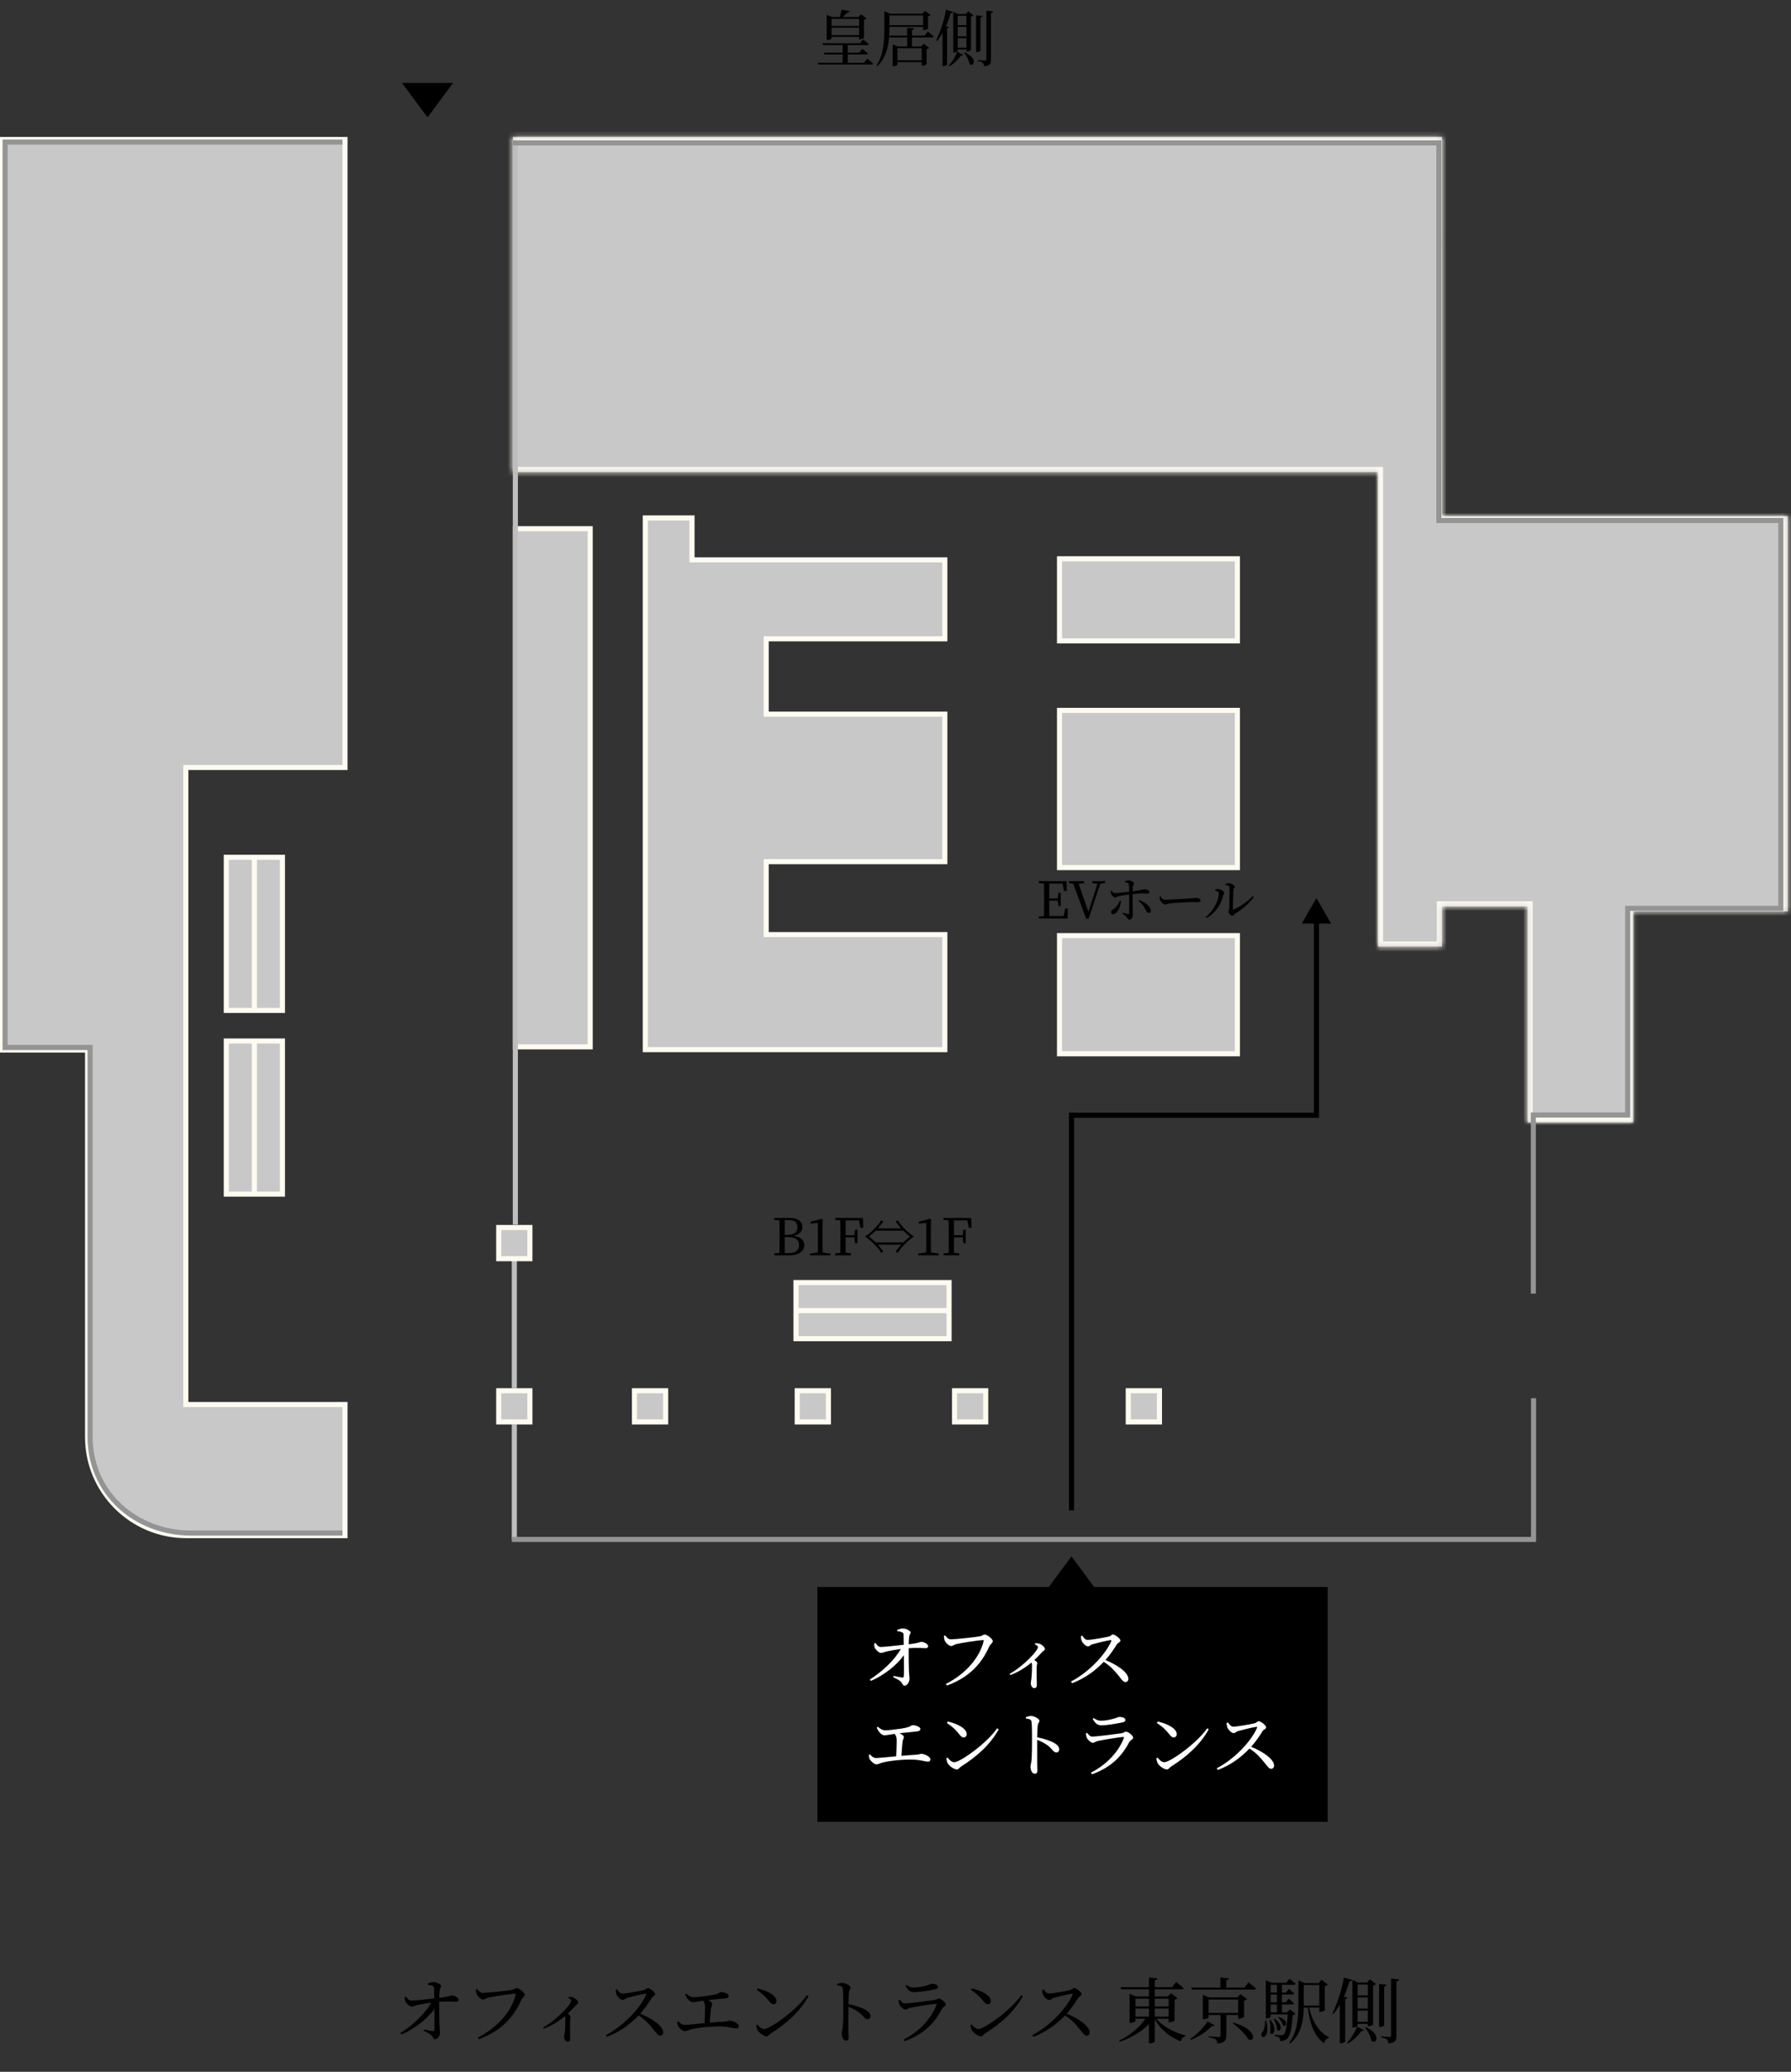 <svg width="351" height="406" viewBox="0 0 351 406" fill="none" xmlns="http://www.w3.org/2000/svg">
<rect x="0" y="0" width="351" height="406" fill="#333333" stroke="none"/>
<path d="M168.374 3.696V5.088H162.962V3.696H168.374ZM162.962 6.876V5.424H168.374V6.876H162.962ZM162.962 7.236H168.374V7.692H168.53C168.842 7.692 169.322 7.476 169.334 7.392V3.864C169.574 3.816 169.754 3.72 169.826 3.624L168.746 2.796L168.254 3.336H165.158C165.446 3.06 165.818 2.724 166.07 2.472C166.31 2.472 166.478 2.376 166.526 2.196L164.942 1.884C164.858 2.304 164.702 2.916 164.594 3.336H163.118L162.014 2.904V7.836H162.182C162.674 7.836 162.962 7.62 162.962 7.536V7.236ZM169.322 12.312H166.142V10.668H169.778C169.922 10.668 170.054 10.608 170.09 10.476C169.67 10.092 168.986 9.576 168.986 9.576L168.386 10.32H166.142V8.832H169.934C170.102 8.832 170.234 8.772 170.258 8.64C169.826 8.244 169.13 7.728 169.13 7.728L168.518 8.484H161.198L161.294 8.832H165.158V10.32H161.474L161.558 10.668H165.158V12.312H160.286L160.37 12.648H170.786C170.954 12.648 171.074 12.588 171.11 12.468C170.666 12.06 169.946 11.508 169.946 11.508L169.322 12.312ZM180.914 3.024V4.92H174.302V3.024H180.914ZM174.302 5.268H180.914V5.88H181.07C181.382 5.88 181.862 5.688 181.874 5.604V3.192C182.114 3.144 182.306 3.048 182.39 2.964L181.298 2.124L180.794 2.676H174.458L173.318 2.184V5.46C173.318 7.908 173.186 10.608 171.806 12.828L171.986 12.936C174.146 10.812 174.302 7.704 174.302 5.448V5.268ZM180.638 9.456V11.82H175.874V9.456H180.638ZM181.202 6.984H178.742V5.88C179.018 5.832 179.114 5.724 179.138 5.568L177.794 5.436V6.984H174.29L174.386 7.344H177.794V9.108H175.946L174.95 8.688V12.972H175.082C175.478 12.972 175.874 12.756 175.874 12.66V12.168H180.638V12.876H180.794C181.118 12.876 181.574 12.66 181.586 12.576V9.636C181.838 9.588 182.018 9.48 182.102 9.384L181.022 8.568L180.518 9.108H178.742V7.344H182.666C182.822 7.344 182.942 7.284 182.978 7.152C182.558 6.732 181.826 6.168 181.826 6.168L181.202 6.984ZM189.41 3.084V4.92H187.694V3.084H189.41ZM187.694 7.128V5.268H189.41V7.128H187.694ZM187.694 9.348V7.476H189.41V9.348H187.694ZM187.694 9.696H189.41V10.104H189.542C189.842 10.104 190.274 9.9 190.286 9.804V3.24C190.514 3.192 190.706 3.096 190.778 3.012L189.77 2.22L189.29 2.748H187.742L186.818 2.316V10.308H186.962C187.358 10.308 187.694 10.104 187.694 9.996V9.696ZM185.39 5.112C185.75 4.308 186.062 3.444 186.314 2.568C186.59 2.568 186.734 2.46 186.77 2.316L185.39 1.908C185.006 4.104 184.238 6.408 183.458 7.908L183.638 8.016C184.022 7.56 184.382 7.032 184.718 6.444V12.96H184.874C185.21 12.96 185.594 12.744 185.606 12.672V5.532C185.822 5.508 185.942 5.424 185.978 5.328L185.39 5.112ZM186.05 12.984C187.01 12.456 187.862 11.592 188.342 10.884C188.618 10.92 188.714 10.86 188.774 10.74L187.574 10.164C187.298 10.98 186.65 12.12 185.93 12.84L186.05 12.984ZM188.942 10.344C189.398 10.92 189.926 11.808 190.01 12.54C190.874 13.26 191.702 11.412 189.074 10.26L188.942 10.344ZM192.146 3.42C192.422 3.384 192.53 3.276 192.542 3.12L191.294 3V10.212H191.462C191.774 10.212 192.146 10.032 192.146 9.924V3.42ZM193.31 2.088V11.64C193.31 11.82 193.25 11.88 193.034 11.88C192.794 11.88 191.642 11.796 191.642 11.796V11.988C192.158 12.06 192.446 12.168 192.614 12.324C192.782 12.468 192.842 12.696 192.866 12.984C194.066 12.864 194.21 12.444 194.21 11.712V2.556C194.498 2.52 194.606 2.4 194.642 2.232L193.31 2.088Z" fill="black"/>
<path d="M17.16 206.267V205.767H16.66H0.5V27.337H67.62V150.397H36.92H36.42V150.897V274.737V275.237H36.92H67.62V300.927H36.5C25.816 300.927 17.16 292.271 17.16 281.587V206.267Z" fill="#C8C8C8" stroke="#FDFAF0"/>
<path d="M67.12 300.427H37.5C26.54 300.427 17.66 292.547 17.66 281.587V205.267H1V27.837H67.12" stroke="#949494"/>
<path d="M100.799 246.817V272.037" stroke="#BEBEBE" stroke-miterlimit="10"/>
<path d="M100.799 279.147V301.675" stroke="#BEBEBE" stroke-miterlimit="10"/>
<path d="M210 218.55L210 218.05L209.5 218.05L209.5 218.55L210 218.55ZM258 218.55L258 219.05L258.5 219.05L258.5 218.55L258 218.55ZM258 176L255.113 181L260.887 181L258 176ZM209.5 218.55L209.5 296L210.5 296L210.5 218.55L209.5 218.55ZM210 219.05L258 219.05L258 218.05L210 218.05L210 219.05ZM258.5 218.55L258.5 180.5L257.5 180.5L257.5 218.55L258.5 218.55Z" fill="black"/>
<path d="M97.74 246.657V240.547H103.85V246.657H97.74Z" fill="#C8C8C8" stroke="#FDFAF0"/>
<path d="M97.74 278.647V272.537H103.85V278.647H97.74Z" fill="#C8C8C8" stroke="#FDFAF0"/>
<path d="M124.34 278.647V272.537H130.45V278.647H124.34Z" fill="#C8C8C8" stroke="#FDFAF0"/>
<path d="M156.24 278.647V272.537H162.35V278.647H156.24Z" fill="#C8C8C8" stroke="#FDFAF0"/>
<path d="M187.07 278.647V272.537H193.18V278.647H187.07Z" fill="#C8C8C8" stroke="#FDFAF0"/>
<path d="M221.119 278.647V272.537H227.229V278.647H221.119Z" fill="#C8C8C8" stroke="#FDFAF0"/>
<path d="M186 262.337V251.337H156V262.337H186Z" fill="#C8C8C8" stroke="#FDFAF0" stroke-miterlimit="10"/>
<path d="M186 256.832H156" stroke="#FDFAF0" stroke-miterlimit="10"/>
<path d="M44.35 234H55.35L55.35 204H44.35L44.35 234Z" fill="#C8C8C8" stroke="#FDFAF0" stroke-miterlimit="10"/>
<path d="M49.853 234V204" stroke="#FDFAF0" stroke-miterlimit="10"/>
<path d="M44.35 198H55.35L55.35 168H44.35L44.35 198Z" fill="#C8C8C8" stroke="#FDFAF0" stroke-miterlimit="10"/>
<path d="M49.853 198V168" stroke="#FDFAF0" stroke-miterlimit="10"/>
<mask id="path-19-inside-1_3889_24261" fill="white">
<path fill-rule="evenodd" clip-rule="evenodd" d="M100.5 26.837V92.5H270.041V185.5H282.601V177.627H299.381V219.957H320.061V178.587H350.371V101.147H282.601V91H282.6V26.837H100.5Z"/>
</mask>
<path fill-rule="evenodd" clip-rule="evenodd" d="M100.5 26.837V92.5H270.041V185.5H282.601V177.627H299.381V219.957H320.061V178.587H350.371V101.147H282.601V91H282.6V26.837H100.5Z" fill="#C8C8C8"/>
<path d="M100.5 92.5H99.5V93.5H100.5V92.5ZM100.5 26.837V25.837H99.5V26.837H100.5ZM270.041 92.5H271.041V91.5H270.041V92.5ZM270.041 185.5H269.041V186.5H270.041V185.5ZM282.601 185.5V186.5H283.601V185.5H282.601ZM282.601 177.627V176.627H281.601V177.627H282.601ZM299.381 177.627H300.381V176.627H299.381V177.627ZM299.381 219.957H298.381V220.957H299.381V219.957ZM320.061 219.957V220.957H321.061V219.957H320.061ZM320.061 178.587V177.587H319.061V178.587H320.061ZM350.371 178.587V179.587H351.371V178.587H350.371ZM350.371 101.147H351.371V100.147H350.371V101.147ZM282.601 101.147H281.601V102.147H282.601V101.147ZM282.601 91H283.601V90H282.601V91ZM282.6 91H281.6V92H282.6V91ZM282.6 26.837H283.6V25.837H282.6V26.837ZM101.5 92.5V26.837H99.5V92.5H101.5ZM270.041 91.5H100.5V93.5H270.041V91.5ZM269.041 92.5V185.5H271.041V92.5H269.041ZM270.041 186.5H282.601V184.5H270.041V186.5ZM283.601 185.5V177.627H281.601V185.5H283.601ZM282.601 178.627H299.381V176.627H282.601V178.627ZM298.381 177.627V219.957H300.381V177.627H298.381ZM299.381 220.957H320.061V218.957H299.381V220.957ZM321.061 219.957V178.587H319.061V219.957H321.061ZM320.061 179.587H350.371V177.587H320.061V179.587ZM351.371 178.587V101.147H349.371V178.587H351.371ZM350.371 100.147H282.601V102.147H350.371V100.147ZM283.601 101.147V91H281.601V101.147H283.601ZM282.601 90H282.6V92H282.601V90ZM281.6 26.837V91H283.6V26.837H281.6ZM100.5 27.837H282.6V25.837H100.5V27.837Z" fill="#FDFAF0" mask="url(#path-19-inside-1_3889_24261)"/>
<path d="M100.316 301.674H300.546V274" stroke="#949494"/>
<path d="M83.122 397.705C83.724 397.831 84.41 397.985 84.83 398.027C85.012 398.055 85.11 397.971 85.124 397.803C85.194 397.061 85.124 393.743 85.11 392.035C85.11 391.321 85.096 390.215 85.082 389.627C85.068 389.361 84.984 389.263 84.746 389.151C84.48 389.025 84.158 388.983 83.836 388.955L83.85 388.675C84.116 388.577 84.55 388.409 84.956 388.409C85.642 388.409 86.454 388.927 86.454 389.179C86.454 389.487 86.23 389.529 86.174 390.047C86.104 390.551 86.076 391.307 86.076 391.811C86.062 392.903 86.076 395.507 86.118 396.697C86.146 397.481 86.23 397.873 86.23 398.293C86.23 398.951 85.74 399.623 85.292 399.623C84.886 399.623 84.858 399.119 84.536 398.825C84.158 398.475 83.556 398.223 83.024 397.943L83.122 397.705ZM79.314 391.349L79.566 391.251C79.902 391.769 80.182 392.049 80.602 392.035C81.638 392.035 84.144 391.699 85.628 391.559C88.204 391.293 88.274 391.027 88.526 391.027C89.058 391.027 89.898 391.475 89.898 391.867C89.898 392.091 89.73 392.273 89.478 392.273C88.82 392.273 87.644 392.133 85.572 392.329C84.228 392.441 82.898 392.679 82.002 392.861C81.372 392.987 81.05 393.211 80.644 393.211C80.224 393.211 79.566 392.511 79.426 392.161C79.342 391.937 79.314 391.629 79.314 391.349ZM78.656 398.685L78.46 398.405C81.008 396.837 83.626 394.303 84.676 392.119L85.614 392.077L85.6 392.917C84.508 394.989 81.526 397.509 78.656 398.685ZM94.612 390.537C95.494 390.537 99.68 390.089 100.366 389.949C100.8 389.851 100.968 389.599 101.262 389.599C101.738 389.599 102.844 390.481 102.844 390.901C102.844 391.251 102.34 391.503 102.144 391.965C100.604 395.437 98.084 398.055 93.842 399.609L93.646 399.287C97.594 397.271 100.24 394.135 101.052 390.915C101.094 390.733 101.024 390.691 100.884 390.691C100.184 390.691 96.46 391.279 95.662 391.475C95.298 391.559 94.976 391.853 94.696 391.853C94.22 391.853 93.534 391.111 93.394 390.719C93.31 390.481 93.282 390.243 93.268 389.865L93.506 389.767C93.786 390.131 94.108 390.537 94.612 390.537ZM111.355 391.503L111.411 391.321C111.677 391.307 111.957 391.307 112.237 391.405C112.755 391.559 113.329 392.105 113.329 392.441C113.329 392.721 113.119 392.707 112.825 393.015C112.363 393.491 111.719 394.205 110.893 394.947C110.291 395.465 108.597 396.823 106.567 397.551L106.427 397.313C109.269 395.703 111.957 392.735 111.957 392.077C111.957 391.853 111.649 391.629 111.355 391.503ZM110.487 394.765L110.935 394.373C111.397 394.695 111.831 394.961 111.831 395.213C111.831 395.367 111.747 395.535 111.733 395.829C111.677 397.313 111.747 398.867 111.747 399.455C111.747 399.889 111.593 400.099 111.257 400.099C110.795 400.099 110.557 399.581 110.557 399.105C110.557 398.923 110.641 398.685 110.683 398.335C110.781 397.425 110.809 395.997 110.795 395.521C110.781 395.213 110.711 395.031 110.487 394.765ZM120.665 389.935L120.945 389.823C121.197 390.187 121.491 390.663 121.953 390.663C122.779 390.663 125.453 390.173 126.195 389.977C126.503 389.907 126.699 389.599 126.923 389.599C127.399 389.599 128.407 390.425 128.407 390.775C128.407 391.083 127.917 391.223 127.749 391.503C127.245 392.273 126.391 393.631 125.327 394.765C124.039 396.137 121.953 398.027 118.915 399.147L118.733 398.811C122.023 397.103 125.369 393.729 126.629 390.901C126.699 390.719 126.615 390.677 126.461 390.691C125.593 390.817 123.675 391.307 122.933 391.503C122.485 391.643 122.401 391.923 122.051 391.923C121.589 391.923 120.987 391.251 120.819 390.845C120.749 390.635 120.679 390.327 120.665 389.935ZM124.795 394.751L125.061 394.443C127.469 395.353 129.975 396.935 129.975 398.293C129.975 398.615 129.779 398.923 129.387 398.923C128.967 398.923 128.715 398.475 128.043 397.677C127.133 396.529 126.279 395.591 124.795 394.751ZM142.253 391.587C141.651 391.657 139.705 391.839 138.291 392.007C137.087 392.147 136.205 392.357 135.771 392.357C135.435 392.357 135.099 392.091 134.847 391.797C134.623 391.559 134.399 391.209 134.273 390.831L134.483 390.677C134.931 391.069 135.379 391.377 135.925 391.377C136.541 391.377 137.703 391.251 139.019 391.055C141.105 390.747 140.951 390.369 141.329 390.369C141.917 390.369 142.813 390.733 142.813 391.083C142.813 391.335 142.673 391.531 142.253 391.587ZM137.815 391.643C138.585 391.825 139.579 392.231 139.579 392.693C139.579 392.945 139.397 393.211 139.341 393.603C139.243 394.303 139.131 395.759 139.089 396.781L138.067 396.809C138.137 395.829 138.179 394.107 138.179 393.365C138.179 392.665 138.011 392.301 137.619 391.853L137.815 391.643ZM132.719 396.207L132.957 396.109C133.279 396.473 133.643 396.809 134.147 396.809C134.973 396.809 139.411 396.277 141.959 396.165C142.617 396.123 142.799 395.969 142.995 395.969C143.611 395.969 144.801 396.543 144.801 397.061C144.801 397.341 144.619 397.509 144.311 397.509C143.891 397.509 142.827 397.159 141.273 397.103C139.789 397.047 136.821 397.327 135.449 397.677C134.875 397.831 134.567 398.041 134.217 398.041C133.755 398.041 133.055 397.369 132.887 397.019C132.789 396.809 132.747 396.585 132.719 396.207ZM148.469 389.655C150.149 390.033 152.179 390.943 152.179 392.133C152.179 392.497 151.941 392.763 151.577 392.763C151.283 392.763 151.073 392.581 150.709 392.133C150.037 391.293 149.561 390.803 148.301 389.935L148.469 389.655ZM158.143 390.985L158.451 391.181C156.799 394.191 154.209 396.487 151.087 398.461C150.765 398.657 150.597 399.049 150.261 399.049C149.645 399.049 148.763 398.335 148.483 397.873C148.343 397.607 148.203 397.131 148.189 396.865L148.399 396.725C148.791 397.145 149.267 397.621 149.729 397.621C150.933 397.621 156.155 393.883 158.143 390.985ZM164.065 388.787C164.429 388.675 164.751 388.563 165.059 388.563C165.675 388.563 166.711 389.123 166.711 389.501C166.711 389.809 166.459 389.893 166.389 390.369C166.305 391.083 166.277 392.203 166.277 393.043C166.249 394.037 166.249 396.403 166.263 397.901C166.277 398.559 166.319 398.993 166.319 399.217C166.319 399.679 166.165 399.889 165.787 399.889C165.255 399.889 164.961 399.119 164.961 398.489C164.961 398.167 165.087 397.887 165.157 397.327C165.269 396.291 165.269 394.107 165.269 393.113C165.269 391.979 165.255 390.383 165.171 389.711C165.115 389.263 164.765 389.151 164.079 389.053L164.065 388.787ZM166.067 392.707C167.509 392.945 168.923 393.421 169.749 393.925C170.225 394.233 170.603 394.597 170.603 395.115C170.603 395.423 170.407 395.703 170.043 395.703C169.469 395.703 169.329 395.143 168.419 394.401C167.803 393.953 167.061 393.547 166.067 393.169V392.707ZM176.091 391.979L176.343 391.867C176.665 392.301 176.917 392.595 177.365 392.595C178.191 392.595 182.111 392.091 183.119 391.937C183.553 391.881 183.693 391.629 183.945 391.629C184.421 391.629 185.359 392.427 185.359 392.833C185.359 393.127 184.799 393.309 184.575 393.715C183.217 396.375 181.061 398.657 177.281 399.987L177.099 399.679C180.305 398.027 182.517 395.507 183.525 392.903C183.595 392.735 183.539 392.651 183.371 392.679C182.335 392.763 179.339 393.239 178.401 393.463C177.981 393.575 177.757 393.813 177.449 393.813C177.043 393.813 176.413 393.169 176.259 392.805C176.161 392.539 176.119 392.287 176.091 391.979ZM183.217 389.837C182.167 390.047 180.333 390.397 179.101 390.397C178.345 390.397 177.925 389.963 177.449 389.137L177.645 388.969C178.191 389.361 178.583 389.487 179.045 389.487C179.969 389.487 180.697 389.305 181.369 389.151C182.167 388.955 182.349 388.745 182.615 388.745C183.315 388.745 183.833 388.969 183.833 389.375C183.833 389.599 183.665 389.739 183.217 389.837ZM190.469 389.655C192.149 390.033 194.179 390.943 194.179 392.133C194.179 392.497 193.941 392.763 193.577 392.763C193.283 392.763 193.073 392.581 192.709 392.133C192.037 391.293 191.561 390.803 190.301 389.935L190.469 389.655ZM200.143 390.985L200.451 391.181C198.799 394.191 196.209 396.487 193.087 398.461C192.765 398.657 192.597 399.049 192.261 399.049C191.645 399.049 190.763 398.335 190.483 397.873C190.343 397.607 190.203 397.131 190.189 396.865L190.399 396.725C190.791 397.145 191.267 397.621 191.729 397.621C192.933 397.621 198.155 393.883 200.143 390.985ZM204.241 389.935L204.521 389.823C204.773 390.187 205.067 390.663 205.529 390.663C206.355 390.663 209.029 390.173 209.771 389.977C210.079 389.907 210.275 389.599 210.499 389.599C210.975 389.599 211.983 390.425 211.983 390.775C211.983 391.083 211.493 391.223 211.325 391.503C210.821 392.273 209.967 393.631 208.903 394.765C207.615 396.137 205.529 398.027 202.491 399.147L202.309 398.811C205.599 397.103 208.945 393.729 210.205 390.901C210.275 390.719 210.191 390.677 210.037 390.691C209.169 390.817 207.251 391.307 206.509 391.503C206.061 391.643 205.977 391.923 205.627 391.923C205.165 391.923 204.563 391.251 204.395 390.845C204.325 390.635 204.255 390.327 204.241 389.935ZM208.371 394.751L208.637 394.443C211.045 395.353 213.551 396.935 213.551 398.293C213.551 398.615 213.355 398.923 212.963 398.923C212.543 398.923 212.291 398.475 211.619 397.677C210.709 396.529 209.855 395.591 208.371 394.751ZM222.062 395.185H229.44V395.605H222.062V395.185ZM222.034 393.197H229.398V393.603H222.034V393.197ZM219.612 389.417H229.706L230.504 388.381C230.504 388.381 231.414 389.095 231.974 389.599C231.932 389.753 231.792 389.823 231.596 389.823H219.738L219.612 389.417ZM225.17 387.513L226.836 387.681C226.794 387.877 226.682 388.031 226.318 388.087V400.029C226.318 400.183 225.842 400.435 225.408 400.435H225.17V387.513ZM221.376 391.237V390.719L222.608 391.237H229.566V391.657H222.524V396.053C222.524 396.165 222.02 396.417 221.558 396.417H221.376V391.237ZM229.034 391.237H228.894L229.482 390.593L230.77 391.573C230.686 391.685 230.476 391.797 230.196 391.853V395.927C230.182 396.025 229.608 396.291 229.216 396.291H229.034V391.237ZM224.708 395.283H226.094V395.507C224.694 397.537 222.314 399.133 219.444 400.113L219.318 399.903C221.614 398.797 223.602 397.033 224.708 395.283ZM226.346 395.255C227.564 396.977 230.112 398.335 232.38 398.881L232.352 399.035C231.89 399.119 231.526 399.483 231.372 400.029C229.174 399.161 227.228 397.537 226.164 395.381L226.346 395.255ZM236.3 394.457H243.174V394.863H236.3V394.457ZM233.472 389.501H243.874L244.672 388.479C244.672 388.479 245.596 389.179 246.156 389.669C246.114 389.823 245.974 389.893 245.778 389.893H233.598L233.472 389.501ZM235.726 391.419V390.915L236.944 391.419H243.202V391.839H236.86V395.339C236.86 395.451 236.356 395.703 235.894 395.703H235.726V391.419ZM242.656 391.419H242.516L243.118 390.775L244.42 391.769C244.322 391.881 244.098 391.993 243.818 392.049V395.227C243.804 395.311 243.23 395.577 242.838 395.577H242.656V391.419ZM239.17 387.527L240.836 387.667C240.808 387.863 240.682 388.003 240.318 388.059V389.795H239.17V387.527ZM239.198 394.457H240.332V398.923C240.332 399.749 240.108 400.323 238.582 400.463C238.554 400.113 238.456 399.833 238.246 399.665C238.022 399.483 237.63 399.343 236.888 399.259V399.049C236.888 399.049 238.512 399.161 238.834 399.161C239.114 399.161 239.198 399.077 239.198 398.895V394.457ZM241.718 396.347C246.492 397.691 246.002 400.295 244.672 399.637C244.098 398.615 242.642 397.271 241.592 396.473L241.718 396.347ZM236.664 396.109L238.05 396.907C237.952 397.047 237.826 397.103 237.518 397.019C236.636 397.971 235.04 399.091 233.388 399.749L233.248 399.567C234.606 398.671 236.006 397.201 236.664 396.109ZM254.794 393.015H259.036V393.421H254.794V393.015ZM254.458 388.605V388.465V388.087L255.704 388.605H255.508V392.763C255.508 395.297 255.312 398.377 252.862 400.435L252.652 400.295C254.262 398.167 254.458 395.465 254.458 392.777V388.605ZM256.488 393.099C257.034 395.815 258.378 398.237 260.436 399.203L260.408 399.371C259.988 399.469 259.638 399.833 259.484 400.407C257.538 398.979 256.67 396.571 256.264 393.155L256.488 393.099ZM254.794 388.605H259.036V388.997H254.794V388.605ZM258.56 388.605H258.42L258.994 387.961L260.226 388.913C260.142 389.025 259.904 389.151 259.638 389.193V393.939C259.624 394.023 259.092 394.261 258.728 394.261H258.56V388.605ZM248.074 388.549V388.073L249.208 388.549H249.026V395.199C249.026 395.283 248.718 395.521 248.228 395.521H248.074V388.549ZM248.522 388.549H252.064L252.722 387.765C252.722 387.765 253.45 388.311 253.912 388.731C253.87 388.885 253.73 388.955 253.534 388.955H248.522V388.549ZM248.522 390.467H252.036L252.596 389.739C252.596 389.739 253.24 390.257 253.646 390.635C253.618 390.789 253.478 390.859 253.296 390.859H248.522V390.467ZM248.522 392.385H251.994L252.568 391.671C252.568 391.671 253.198 392.189 253.604 392.581C253.562 392.735 253.436 392.805 253.24 392.805H248.522V392.385ZM248.508 394.345H252.736V394.751H248.508V394.345ZM250.258 388.549H251.224V394.527H250.258V388.549ZM252.4 394.345H252.26L252.806 393.785L253.898 394.667C253.8 394.779 253.618 394.849 253.338 394.877C253.17 397.677 252.806 399.063 252.218 399.553C251.868 399.847 251.406 399.973 250.902 399.973C250.902 399.707 250.86 399.455 250.706 399.301C250.552 399.161 250.202 399.049 249.838 398.979V398.741C250.23 398.769 250.874 398.825 251.126 398.825C251.35 398.825 251.462 398.797 251.588 398.699C251.952 398.377 252.26 396.977 252.4 394.345ZM248.998 395.843C250.412 397.621 249.516 399.147 248.914 398.405C249.068 397.607 248.956 396.557 248.774 395.885L248.998 395.843ZM249.824 395.591C251.686 396.949 250.944 398.405 250.286 397.775C250.272 397.103 249.936 396.221 249.628 395.675L249.824 395.591ZM250.664 395.283C252.722 395.913 252.106 397.383 251.406 396.879C251.322 396.375 250.902 395.745 250.51 395.395L250.664 395.283ZM247.948 395.969H248.172C249.138 399.987 246.562 399.553 247.318 398.363C247.71 397.915 247.934 397.047 247.948 395.969ZM265.042 388.493V387.989L266.134 388.493H268.472V388.899H266.064V396.949C266.064 397.075 265.672 397.327 265.21 397.327H265.042V388.493ZM268.066 388.493H267.926L268.486 387.877L269.662 388.801C269.578 388.913 269.368 389.025 269.088 389.081V396.739C269.074 396.837 268.584 397.075 268.22 397.075H268.066V388.493ZM265.686 391.041H268.542V391.433H265.686V391.041ZM265.686 393.603H268.542V394.009H265.686V393.603ZM265.686 396.193H268.542V396.599H265.686V396.193ZM270.278 388.773L271.734 388.941C271.706 389.123 271.58 389.249 271.272 389.291V396.879C271.272 396.991 270.824 397.215 270.46 397.215H270.278V388.773ZM272.616 387.723L274.184 387.891C274.142 388.101 274.002 388.227 273.666 388.283V398.965C273.666 399.805 273.498 400.309 272.112 400.449C272.07 400.113 272 399.833 271.818 399.665C271.608 399.483 271.272 399.371 270.67 399.273V399.063C270.67 399.063 272.028 399.161 272.294 399.161C272.546 399.161 272.616 399.077 272.616 398.881V387.723ZM267.688 397.271C270.754 398.629 269.774 400.771 268.766 399.917C268.668 399.063 268.052 398.027 267.52 397.369L267.688 397.271ZM265.938 397.159L267.338 397.831C267.268 397.957 267.142 398.027 266.82 397.985C266.26 398.825 265.266 399.819 264.146 400.449L264.006 400.281C264.846 399.441 265.602 398.097 265.938 397.159ZM262.578 391.713L263.04 391.125L264.062 391.503C264.02 391.629 263.88 391.727 263.628 391.755V400.085C263.614 400.169 263.18 400.421 262.774 400.421H262.578V391.713ZM263.376 387.527L265 387.989C264.944 388.171 264.776 388.283 264.468 388.283C263.74 390.761 262.662 393.085 261.318 394.653L261.122 394.527C262.032 392.763 262.914 390.075 263.376 387.527Z" fill="black"/>
<path d="M83.786 23L78.775 16.25L88.796 16.25L83.786 23Z" fill="black"/>
<path d="M282 46.719V102H349V178H319V218.5H300.5V253.5" stroke="#949494"/>
<path d="M135.618 109.213V109.713H136.118H185.165V125.184H150.662H150.162V125.684V139.45V139.95H150.662H185.165V168.856H150.662H150.162V169.356V182.647V183.147H150.662H185.165L185.165 205.689H126.471L126.471 101.5H135.618V109.213Z" fill="#C8C8C8" stroke="#FDFAF0"/>
<path d="M207.647 170.017V139.212H242.5V170.017H207.647ZM207.647 206.5V183.358H242.5V206.5H207.647ZM101 205.144V103.61H115.662V205.144H101Z" fill="#C8C8C8" stroke="#FDFAF0"/>
<path d="M242.5 125.591H207.647V109.502H242.5V125.591Z" fill="#C8C8C8" stroke="#FDFAF0"/>
<rect x="160.2" y="311" width="100" height="46" fill="black"/>
<path d="M175.85 319.654C176.158 319.682 176.494 319.738 176.746 319.864C176.984 319.962 177.082 320.06 177.082 320.34C177.096 320.816 177.11 321.628 177.124 322.314C175.626 322.468 173.526 322.734 172.602 322.748C172.196 322.748 171.916 322.468 171.58 321.964L171.328 322.062C171.328 322.328 171.342 322.65 171.426 322.874C171.566 323.224 172.238 323.924 172.644 323.91C173.064 323.91 173.372 323.686 174.002 323.574C174.66 323.434 175.57 323.266 176.536 323.14C175.388 325.24 172.896 327.606 170.474 329.118L170.67 329.398C173.19 328.348 175.808 326.262 177.138 324.358C177.152 326.024 177.18 327.956 177.124 328.502C177.11 328.684 177.012 328.754 176.83 328.74C176.424 328.698 175.724 328.53 175.136 328.418L175.038 328.656C175.556 328.922 176.158 329.174 176.536 329.538C176.872 329.832 176.886 330.336 177.292 330.336C177.74 330.336 178.244 329.65 178.244 328.992C178.244 328.572 178.16 328.194 178.132 327.396C178.09 326.36 178.076 324.232 178.09 322.986C179.854 322.86 180.89 322.986 181.492 322.986C181.744 322.986 181.898 322.804 181.898 322.566C181.898 322.188 181.072 321.74 180.526 321.74C180.288 321.74 180.232 321.978 178.09 322.216C178.104 321.74 178.118 321.152 178.174 320.746C178.244 320.242 178.454 320.2 178.454 319.878C178.454 319.626 177.642 319.122 176.956 319.122C176.564 319.122 176.116 319.276 175.85 319.388V319.654ZM185.24 320.48L184.988 320.578C185.016 320.956 185.044 321.18 185.114 321.418C185.254 321.824 185.94 322.566 186.416 322.566C186.71 322.566 187.032 322.272 187.396 322.188C188.194 321.978 191.904 321.404 192.618 321.404C192.744 321.404 192.828 321.446 192.772 321.628C191.96 324.848 189.328 327.984 185.366 330L185.562 330.308C189.818 328.768 192.338 326.136 193.864 322.664C194.074 322.216 194.564 321.964 194.564 321.614C194.564 321.18 193.472 320.312 192.982 320.312C192.702 320.312 192.52 320.564 192.1 320.648C191.414 320.802 187.214 321.25 186.332 321.25C185.828 321.25 185.506 320.83 185.24 320.48ZM202.795 322.202C203.089 322.342 203.411 322.566 203.411 322.79C203.411 323.434 200.723 326.402 197.867 328.026L198.007 328.25C199.869 327.578 201.437 326.402 202.151 325.8C202.207 325.926 202.235 326.052 202.249 326.234C202.263 326.71 202.235 328.124 202.123 329.048C202.095 329.398 202.011 329.622 202.011 329.818C202.011 330.28 202.235 330.812 202.711 330.812C203.033 330.812 203.201 330.588 203.201 330.154C203.201 329.58 203.117 328.026 203.173 326.528C203.187 326.248 203.285 326.08 203.285 325.912C203.285 325.73 203.033 325.534 202.711 325.31C203.369 324.694 203.887 324.134 204.265 323.714C204.559 323.42 204.783 323.42 204.783 323.14C204.783 322.804 204.195 322.272 203.691 322.104C203.397 322.006 203.131 322.02 202.865 322.02L202.795 322.202ZM211.825 320.648C211.839 321.026 211.909 321.348 211.993 321.558C212.161 321.95 212.749 322.622 213.211 322.622C213.575 322.622 213.659 322.342 214.107 322.216C214.849 322.006 216.753 321.53 217.621 321.404C217.775 321.376 217.859 321.418 217.789 321.614C216.529 324.442 213.183 327.816 209.893 329.524L210.089 329.846C212.973 328.796 215.003 327.018 216.305 325.66C217.579 326.444 218.363 327.326 219.217 328.376C219.875 329.188 220.127 329.622 220.561 329.622C220.939 329.622 221.135 329.314 221.135 329.006C221.135 327.718 218.923 326.234 216.641 325.31C217.635 324.204 218.447 322.93 218.909 322.202C219.091 321.936 219.581 321.796 219.581 321.488C219.581 321.124 218.559 320.298 218.097 320.298C217.859 320.298 217.677 320.606 217.369 320.69C216.627 320.872 213.953 321.362 213.127 321.362C212.651 321.362 212.357 320.886 212.105 320.536L211.825 320.648ZM171.818 338.53C171.958 338.908 172.182 339.258 172.392 339.496C172.658 339.804 172.98 340.056 173.316 340.056C173.694 340.056 174.394 339.916 175.332 339.776C175.612 340.126 175.738 340.49 175.738 341.064C175.738 341.722 175.696 343.164 175.64 344.172C173.834 344.34 172.168 344.508 171.692 344.508C171.188 344.508 170.838 344.186 170.516 343.808L170.278 343.906C170.292 344.298 170.334 344.522 170.446 344.732C170.614 345.068 171.314 345.754 171.762 345.754C172.112 345.754 172.434 345.53 172.994 345.39C174.366 345.026 177.334 344.746 178.818 344.816C180.386 344.858 181.45 345.222 181.856 345.222C182.164 345.222 182.346 345.054 182.346 344.76C182.346 344.242 181.156 343.682 180.54 343.682C180.358 343.682 180.176 343.822 179.518 343.864C178.692 343.906 177.684 343.99 176.662 344.074C176.718 343.094 176.816 341.918 176.886 341.316C176.942 340.91 177.138 340.658 177.138 340.406C177.138 340.126 176.76 339.86 176.284 339.65C177.642 339.51 179.266 339.356 179.798 339.286C180.218 339.23 180.372 339.048 180.372 338.782C180.372 338.432 179.462 338.068 178.874 338.068C178.51 338.068 178.65 338.446 176.564 338.754C175.262 338.95 174.086 339.076 173.47 339.076C172.938 339.076 172.49 338.782 172.042 338.39L171.818 338.53ZM185.566 337.634C186.84 338.502 187.316 339.006 187.988 339.846C188.338 340.294 188.562 340.476 188.856 340.476C189.206 340.476 189.458 340.21 189.458 339.832C189.458 338.642 187.428 337.732 185.734 337.354L185.566 337.634ZM186.994 345.334C186.532 345.334 186.07 344.858 185.678 344.424L185.468 344.564C185.482 344.844 185.608 345.32 185.748 345.586C186.042 346.048 186.924 346.748 187.54 346.748C187.876 346.748 188.044 346.37 188.366 346.174C191.474 344.2 194.064 341.89 195.73 338.88L195.422 338.684C193.42 341.596 188.198 345.334 186.994 345.334ZM201.064 336.766C201.75 336.85 202.1 336.962 202.156 337.41C202.254 338.096 202.254 339.678 202.254 340.812C202.254 341.82 202.254 343.99 202.142 345.026C202.086 345.586 201.96 345.866 201.96 346.188C201.96 346.832 202.24 347.588 202.786 347.588C203.164 347.588 203.304 347.392 203.304 346.916C203.304 346.692 203.276 346.258 203.262 345.614C203.248 344.2 203.248 342.03 203.262 340.938C204.158 341.302 204.844 341.68 205.418 342.1C206.314 342.842 206.454 343.416 207.028 343.416C207.392 343.416 207.588 343.136 207.588 342.814C207.588 342.31 207.21 341.932 206.734 341.638C205.964 341.162 204.62 340.7 203.262 340.448C203.276 339.65 203.304 338.698 203.388 338.068C203.444 337.606 203.71 337.522 203.71 337.2C203.71 336.836 202.674 336.262 202.044 336.262C201.75 336.262 201.428 336.388 201.05 336.5L201.064 336.766ZM212.978 340.504C213.118 340.868 213.762 341.526 214.168 341.526C214.476 341.526 214.7 341.274 215.12 341.176C216.058 340.952 219.054 340.476 220.076 340.378C220.258 340.364 220.3 340.434 220.244 340.616C219.236 343.22 217.01 345.726 213.804 347.378L214 347.7C217.766 346.356 219.922 344.074 221.294 341.414C221.504 341.008 222.078 340.84 222.078 340.532C222.078 340.126 221.126 339.342 220.664 339.342C220.398 339.342 220.258 339.58 219.824 339.65C218.83 339.804 214.896 340.308 214.07 340.308C213.622 340.308 213.384 340 213.048 339.566L212.81 339.692C212.824 339.986 212.88 340.252 212.978 340.504ZM220.552 337.074C220.552 336.668 220.034 336.458 219.334 336.458C219.054 336.458 218.872 336.668 218.074 336.85C217.402 337.018 216.674 337.2 215.75 337.2C215.302 337.2 214.896 337.06 214.35 336.682L214.154 336.85C214.63 337.676 215.05 338.096 215.806 338.096C217.052 338.096 218.886 337.76 219.936 337.536C220.384 337.438 220.552 337.298 220.552 337.074ZM226.726 337.634C228 338.502 228.476 339.006 229.148 339.846C229.498 340.294 229.722 340.476 230.016 340.476C230.366 340.476 230.618 340.21 230.618 339.832C230.618 338.642 228.588 337.732 226.894 337.354L226.726 337.634ZM228.154 345.334C227.692 345.334 227.23 344.858 226.838 344.424L226.628 344.564C226.642 344.844 226.768 345.32 226.908 345.586C227.202 346.048 228.084 346.748 228.7 346.748C229.036 346.748 229.204 346.37 229.526 346.174C232.634 344.2 235.224 341.89 236.89 338.88L236.582 338.684C234.58 341.596 229.358 345.334 228.154 345.334ZM240.386 337.648C240.4 338.026 240.47 338.348 240.554 338.558C240.722 338.95 241.31 339.622 241.772 339.622C242.136 339.622 242.22 339.342 242.668 339.216C243.41 339.006 245.314 338.53 246.182 338.404C246.336 338.376 246.42 338.418 246.35 338.614C245.09 341.442 241.744 344.816 238.454 346.524L238.65 346.846C241.534 345.796 243.564 344.018 244.866 342.66C246.14 343.444 246.924 344.326 247.778 345.376C248.436 346.188 248.688 346.622 249.122 346.622C249.5 346.622 249.696 346.314 249.696 346.006C249.696 344.718 247.484 343.234 245.202 342.31C246.196 341.204 247.008 339.93 247.47 339.202C247.652 338.936 248.142 338.796 248.142 338.488C248.142 338.124 247.12 337.298 246.658 337.298C246.42 337.298 246.238 337.606 245.93 337.69C245.188 337.872 242.514 338.362 241.688 338.362C241.212 338.362 240.918 337.886 240.666 337.536L240.386 337.648Z" fill="white"/>
<path d="M209.986 305L214.996 311.75H204.975L209.986 305Z" fill="black"/>
<path d="M101 28L101 240" stroke="#BEBEBE" stroke-miterlimit="10"/>
<path d="M100.5 28H282V48.5" stroke="#949494"/>
<path d="M208.743 178.05L208.453 179.52H205.643C205.623 178.55 205.623 177.57 205.623 176.49H207.283L207.433 177.55H207.883V174.97H207.433L207.273 176.05H205.623C205.623 175.06 205.623 174.1 205.643 173.15H208.243L208.533 174.6H209.073L209.013 172.67H203.583V173.05L204.603 173.16C204.623 174.12 204.623 175.09 204.623 176.07V176.61C204.623 177.59 204.623 178.55 204.603 179.51L203.583 179.62V180H209.223L209.283 178.05H208.743ZM216.588 172.67H214.078V173.09L215.088 173.19L213.308 178.69L211.388 173.18L212.458 173.09V172.67H209.488V173.05L210.318 173.14L212.878 180.07H213.338L215.638 173.17L216.588 173.04V172.67ZM219.452 176.51C219.262 177.05 218.992 177.55 218.322 178.08C217.952 178.37 217.732 178.43 217.732 178.74C217.732 178.97 217.892 179.15 218.142 179.15C218.922 179.15 219.622 177.68 219.692 176.56L219.452 176.51ZM220.442 172.88C220.942 172.96 221.172 173.03 221.222 173.32C221.262 173.52 221.282 174.13 221.292 174.75C220.522 174.84 218.932 175.03 218.472 175.03C218.232 175.04 218.042 174.81 217.832 174.54L217.662 174.61C217.682 174.8 217.702 175.07 217.772 175.21C217.942 175.55 218.332 175.87 218.572 175.87C218.822 175.87 218.942 175.68 219.332 175.6C219.842 175.49 220.662 175.36 221.302 175.29L221.312 176.09C221.312 176.94 221.312 178.52 221.272 179C221.262 179.14 221.192 179.15 221.072 179.13C220.822 179.09 220.442 178.97 220.082 178.86L219.992 179.06C220.322 179.25 220.642 179.51 220.812 179.72C221.032 180.03 221.022 180.23 221.342 180.23C221.742 180.23 222.022 179.73 222.022 179.28C222.022 178.97 221.962 176.93 221.962 176.1C221.962 175.85 221.962 175.54 221.972 175.22C222.632 175.14 223.392 175.07 223.792 175.07C224.262 175.07 224.572 175.11 224.892 175.11C225.152 175.11 225.262 175.02 225.262 174.8C225.262 174.5 224.702 174.25 224.312 174.25C224.082 174.25 223.992 174.41 221.982 174.67C221.992 174.26 222.002 173.89 222.032 173.66C222.052 173.37 222.252 173.34 222.252 173.14C222.252 172.89 221.682 172.55 221.242 172.53C220.992 172.53 220.672 172.6 220.432 172.68L220.442 172.88ZM223.132 176.57C223.822 177.09 224.242 177.72 224.522 178.25C224.702 178.58 224.832 178.92 225.152 178.92C225.432 178.92 225.572 178.69 225.532 178.37C225.392 177.5 224.332 176.76 223.252 176.4L223.132 176.57ZM227.262 175.72C227.262 175.93 227.262 176.14 227.342 176.34C227.492 176.72 228.002 177.26 228.312 177.26C228.632 177.26 228.752 177.09 229.372 177.02C230.122 176.93 232.772 176.78 233.432 176.78C234.072 176.78 234.422 176.8 234.782 176.8C235.142 176.8 235.292 176.68 235.292 176.48C235.292 176.16 234.822 175.95 234.372 175.95C234.122 175.95 233.792 176.01 233.122 176.06C232.622 176.1 229.252 176.32 228.312 176.32C227.862 176.32 227.692 176.02 227.462 175.66L227.262 175.72ZM240.167 173.43C240.667 173.5 240.937 173.61 240.947 173.87C241.007 174.83 240.947 177.48 240.907 178.03C240.877 178.43 240.757 178.5 240.757 178.7C240.757 178.92 241.217 179.48 241.477 179.48C241.697 179.48 241.847 179.18 242.077 179.04C243.407 178.24 244.847 177.05 245.707 175.77L245.507 175.61C244.517 176.63 243.137 177.66 241.787 178.23C241.677 178.28 241.607 178.24 241.607 178.11C241.607 177.36 241.687 174.82 241.737 174.32C241.777 174 241.987 173.98 241.987 173.75C241.987 173.48 241.297 173.08 240.847 173.08C240.617 173.08 240.427 173.12 240.157 173.23L240.167 173.43ZM238.877 175.05C238.877 176.33 237.877 178.43 236.307 179.71L236.467 179.9C238.367 178.78 239.337 177.14 239.677 175.56C239.727 175.31 239.917 175.21 239.917 174.99C239.917 174.66 239.157 174.24 238.777 174.22C238.537 174.21 238.307 174.27 238.137 174.32V174.52C238.407 174.6 238.877 174.74 238.877 175.05Z" fill="black"/>
<path d="M153.801 245.56C153.781 244.57 153.781 243.57 153.781 242.43H154.411C155.931 242.43 156.591 242.96 156.591 244.01C156.591 245.01 155.891 245.56 154.521 245.56H153.801ZM154.571 239.1C155.721 239.1 156.281 239.51 156.281 240.49C156.281 241.51 155.681 241.98 154.361 241.98H153.781C153.781 241.01 153.781 240.04 153.801 239.1H154.571ZM151.741 238.67V239.05L152.761 239.16C152.781 240.12 152.781 241.08 152.781 242.05V242.58C152.781 243.56 152.781 244.54 152.761 245.51L151.741 245.62V246H154.731C156.821 246 157.631 245 157.631 244C157.631 243.1 157.011 242.38 155.521 242.17C156.761 241.92 157.261 241.21 157.261 240.45C157.261 239.41 156.431 238.67 154.871 238.67H151.741ZM161.217 245.44C161.207 244.86 161.197 244.27 161.197 243.69V240.51L161.237 238.94L161.087 238.83L158.837 239.41V239.79L160.297 239.65V243.69C160.297 244.27 160.287 244.86 160.277 245.44L158.717 245.66V246H162.757V245.66L161.217 245.44ZM168.345 239.15L168.635 240.6H169.175L169.115 238.67H163.675V239.05L164.695 239.16C164.715 240.12 164.715 241.09 164.715 242.07V242.61C164.715 243.59 164.715 244.55 164.695 245.51L163.675 245.62V246H166.775V245.62L165.735 245.5C165.715 244.54 165.715 243.56 165.715 242.49H167.445L167.585 243.63H168.045V240.97H167.585L167.445 242.05H165.715C165.715 241.06 165.715 240.1 165.735 239.15H168.345ZM175.913 239.12L175.543 239.37C175.833 239.8 176.183 240.26 176.603 240.72H172.043C172.463 240.26 172.813 239.8 173.103 239.37L172.733 239.12C171.993 240.24 170.713 241.57 169.523 242.32C170.713 243.07 171.993 244.4 172.733 245.52L173.103 245.27C172.813 244.84 172.463 244.38 172.043 243.92H176.603C176.183 244.38 175.833 244.84 175.543 245.27L175.913 245.52C176.653 244.4 177.933 243.07 179.123 242.32C177.933 241.57 176.653 240.24 175.913 239.12ZM171.623 243.47C171.153 243.02 170.723 242.63 170.293 242.32C170.723 242.01 171.153 241.62 171.623 241.17H177.023C177.493 241.62 177.923 242.01 178.353 242.32C177.923 242.63 177.493 243.02 177.023 243.47H171.623ZM182.443 245.44C182.433 244.86 182.423 244.27 182.423 243.69V240.51L182.463 238.94L182.313 238.83L180.063 239.41V239.79L181.523 239.65V243.69C181.523 244.27 181.513 244.86 181.503 245.44L179.943 245.66V246H183.983V245.66L182.443 245.44ZM189.571 239.15L189.861 240.6H190.401L190.341 238.67H184.901V239.05L185.921 239.16C185.941 240.12 185.941 241.09 185.941 242.07V242.61C185.941 243.59 185.941 244.55 185.921 245.51L184.901 245.62V246H188.001V245.62L186.961 245.5C186.941 244.54 186.941 243.56 186.941 242.49H188.671L188.811 243.63H189.271V240.97H188.811L188.671 242.05H186.941C186.941 241.06 186.941 240.1 186.961 239.15H189.571Z" fill="black"/>
</svg>
